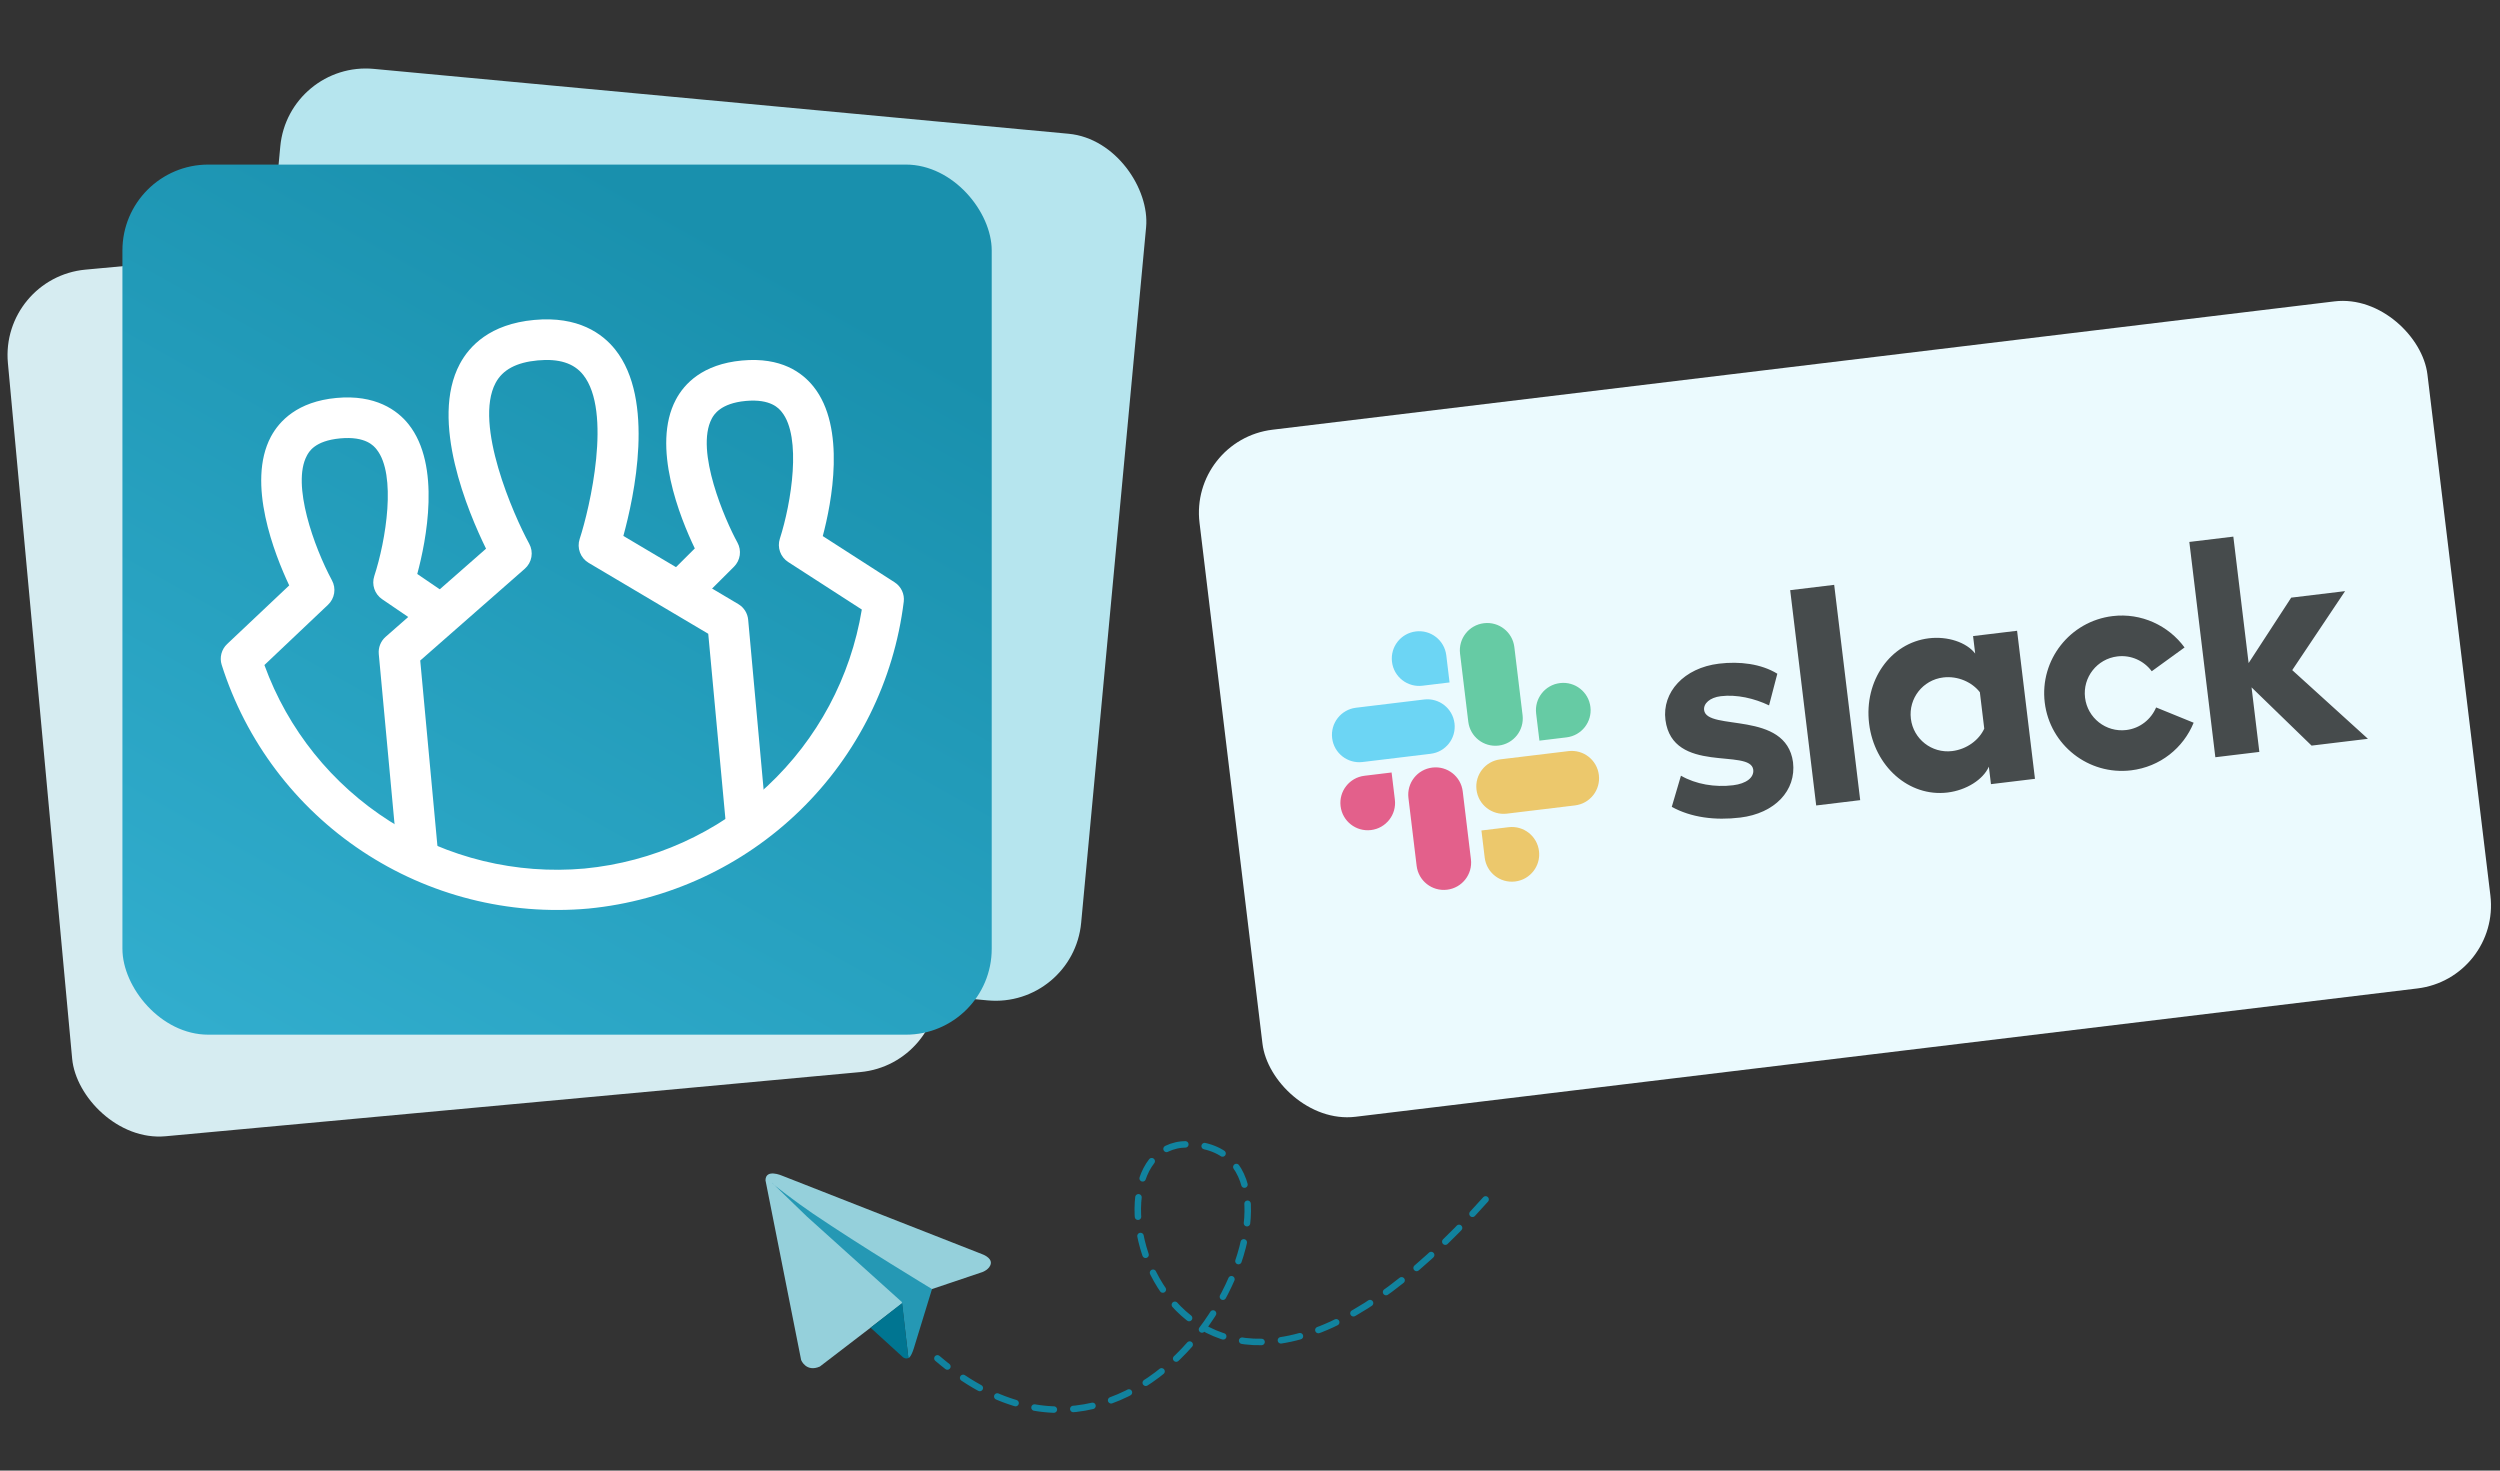 <svg width="510" height="300" viewBox="0 0 510 300" fill="none" xmlns="http://www.w3.org/2000/svg">
<rect x="0" y="0" width="510" height="300" fill="#333333" stroke="none"/>
<rect width="252.257" height="141.148" rx="17.058" transform="matrix(0.993 -0.12 0.12 0.993 242.656 89.707)" fill="#EBFAFE"/>
<g opacity="0.7">
<path d="M341.042 164.599L342.913 158.244C345.977 160.002 349.843 160.641 353.534 160.195C356.261 159.865 357.854 158.609 357.662 157.015C357.082 152.573 341.226 158.022 339.752 146.878C339.026 141.22 343.533 136.249 350.664 135.387C354.901 134.875 359.265 135.412 362.574 137.438L360.886 143.899C357.905 142.471 354.313 141.629 351.041 142.024C348.817 142.293 347.476 143.519 347.638 144.861C348.207 149.219 364.321 144.846 365.776 155.481C366.476 161.27 362.059 165.932 355.011 166.784C349.852 167.408 344.964 166.764 341.042 164.599ZM439.849 144.317C438.822 146.739 436.576 148.586 433.766 148.925C429.613 149.427 425.851 146.477 425.349 142.324C424.847 138.17 427.798 134.409 431.951 133.907C434.762 133.567 437.382 134.826 438.957 136.934L445.649 132.082C442.386 127.624 436.831 124.975 430.957 125.685C422.274 126.734 416.078 134.633 417.127 143.317C418.176 152.001 426.076 158.197 434.759 157.148C440.674 156.433 445.402 152.584 447.504 147.435L439.849 144.317ZM365.197 120.394L374.174 119.309L379.481 163.231L370.504 164.316L365.197 120.394ZM446.623 110.555L451.93 154.477L460.907 153.392L459.316 140.22L471.563 152.104L483.057 150.716L467.616 136.705L478.396 120.591L467.405 121.919L458.718 135.269L455.6 109.47L446.623 110.555ZM404.788 148.639C403.746 150.935 401.254 152.854 398.234 153.219C394.081 153.721 390.319 150.77 389.817 146.617C389.315 142.464 392.266 138.702 396.419 138.201C399.439 137.836 402.327 139.189 403.891 141.213L404.788 148.639ZM402.507 129.761L402.938 133.327C401.171 131.029 397.313 129.75 393.496 130.211C385.609 131.164 380.242 138.878 381.296 147.604C382.351 156.33 389.411 162.627 397.298 161.674C401.115 161.213 404.557 159.052 405.726 156.4L406.157 159.965L415.134 158.881L411.485 128.676L402.507 129.761Z" fill="black"/>
<path d="M284.554 163.125C284.924 166.187 282.748 168.961 279.685 169.331C276.623 169.702 273.849 167.526 273.479 164.463C273.109 161.401 275.285 158.627 278.347 158.257L283.885 157.587L284.554 163.125ZM287.322 162.79C286.952 159.728 289.128 156.954 292.191 156.584C295.253 156.214 298.027 158.39 298.397 161.452L300.07 175.296C300.44 178.358 298.264 181.132 295.202 181.502C292.139 181.872 289.365 179.696 288.995 176.634L287.322 162.79Z" fill="#E01E5A"/>
<path d="M290.172 139.887C287.11 140.257 284.336 138.081 283.966 135.019C283.596 131.957 285.772 129.182 288.834 128.812C291.897 128.442 294.671 130.618 295.041 133.681L295.71 139.218L290.172 139.887ZM290.512 142.698C293.574 142.328 296.349 144.504 296.719 147.566C297.089 150.629 294.913 153.403 291.85 153.773L277.965 155.451C274.902 155.821 272.128 153.645 271.758 150.583C271.388 147.52 273.564 144.746 276.626 144.376L290.512 142.698Z" fill="#36C5F0"/>
<path d="M313.372 145.554C313.002 142.492 315.178 139.717 318.241 139.347C321.303 138.977 324.077 141.153 324.447 144.216C324.817 147.278 322.641 150.052 319.579 150.422L314.041 151.091L313.372 145.554ZM310.604 145.889C310.974 148.951 308.798 151.725 305.735 152.095C302.673 152.465 299.899 150.289 299.529 147.227L297.851 133.341C297.481 130.279 299.657 127.505 302.719 127.135C305.781 126.765 308.556 128.941 308.926 132.003L310.604 145.889Z" fill="#2EB67D"/>
<path d="M307.748 168.75C310.811 168.379 313.585 170.555 313.955 173.618C314.325 176.68 312.149 179.454 309.087 179.824C306.024 180.194 303.25 178.019 302.88 174.956L302.211 169.419L307.748 168.75ZM307.414 165.981C304.351 166.351 301.577 164.175 301.207 161.112C300.837 158.05 303.013 155.276 306.076 154.906L319.961 153.228C323.024 152.858 325.798 155.034 326.168 158.096C326.538 161.159 324.362 163.933 321.299 164.303L307.414 165.981Z" fill="#ECB22E"/>
</g>
<path d="M303.061 244.683C239.537 316.147 217.039 233.434 242.184 233.434C275.073 233.434 236.89 316.147 191.232 277.106" stroke="#11839F" stroke-width="1.323" stroke-linecap="round" stroke-dasharray="3.97 3.97"/>
<rect width="177.335" height="177.501" rx="17.517" transform="matrix(0.996 0.093 -0.093 0.996 58.808 12.424)" fill="#B6E5EE"/>
<rect width="177.335" height="177.501" rx="17.517" transform="matrix(0.996 -0.092 0.092 0.996 0 56.615)" fill="#D6ECF1"/>
<rect width="177.335" height="177.501" rx="17.517" transform="matrix(1 0 -0 1 24.975 33.574)" fill="url(#paint0_linear_8507_52989)"/>
<path d="M156.473 168.734L148.21 169.501L144.482 129.29L120.071 114.815C119.261 114.331 118.639 113.587 118.309 112.704C117.978 111.821 117.957 110.852 118.25 109.955C120.322 103.633 124.91 83.895 118.961 76.46C117.063 74.075 114.021 73.119 109.687 73.522C105.353 73.924 102.538 75.424 101.102 78.118C96.621 86.522 104.759 105.079 107.958 110.92C108.412 111.746 108.57 112.701 108.407 113.629C108.244 114.557 107.769 115.401 107.061 116.024L85.727 134.747L89.455 174.958L81.191 175.726L77.269 133.416C77.209 132.765 77.304 132.11 77.545 131.503C77.787 130.896 78.168 130.354 78.658 129.921L99.152 111.932C95.499 104.487 87.609 85.815 93.806 74.238C95.739 70.61 99.933 66.107 108.959 65.269C117.985 64.43 122.926 68.085 125.493 71.295C133.675 81.537 129.352 101.343 127.166 109.33L150.617 123.238C151.179 123.572 151.655 124.034 152.004 124.586C152.353 125.139 152.566 125.766 152.625 126.417L156.473 168.734Z" fill="white"/>
<path d="M120.037 185.348C103.753 186.805 87.462 182.67 73.858 173.627C60.253 164.584 50.15 151.174 45.22 135.616C44.99 134.877 44.973 134.088 45.17 133.339C45.368 132.59 45.772 131.911 46.337 131.38L58.999 119.425C56.026 113.119 50.246 98.531 55.261 89.088C56.974 85.888 60.681 81.919 68.632 81.18C76.584 80.442 81.061 83.678 83.335 86.536C90.041 94.936 86.927 110.396 85.121 117.091L92.357 122.021L87.676 128.863L77.948 122.232C77.206 121.725 76.65 120.991 76.362 120.14C76.075 119.29 76.072 118.369 76.353 117.517C78.728 110.27 80.92 96.847 76.84 91.697C76.305 91.016 74.649 88.942 69.397 89.43C64.145 89.918 62.989 92.225 62.587 92.984C59.469 98.82 64.073 111.622 67.72 118.393C68.155 119.193 68.312 120.115 68.168 121.015C68.023 121.914 67.585 122.741 66.922 123.367L53.939 135.666C58.708 148.814 67.699 160.015 79.513 167.524C91.327 175.034 105.299 178.43 119.252 177.183C133.195 175.838 146.303 169.927 156.534 160.37C166.764 150.813 173.541 138.148 175.81 124.348L160.788 114.649C160.02 114.155 159.437 113.421 159.13 112.562C158.822 111.703 158.808 110.766 159.088 109.898C161.433 102.626 163.6 89.14 159.469 84.032C158.925 83.362 157.281 81.314 152.121 81.793C146.961 82.273 145.614 84.625 145.203 85.394C141.727 91.948 147.976 106.206 150.437 110.683C150.871 111.469 151.037 112.374 150.911 113.263C150.784 114.152 150.372 114.975 149.736 115.61L141.403 123.919L135.535 118.057L141.741 111.879C138.735 105.631 132.833 91.008 137.88 81.517C139.59 78.288 143.322 74.29 151.356 73.544C159.39 72.798 163.672 76.024 165.944 78.855C172.645 87.209 169.646 102.612 167.846 109.362L182.49 118.781C183.144 119.197 183.667 119.79 183.999 120.49C184.331 121.19 184.459 121.97 184.366 122.739C182.371 138.919 174.911 153.94 163.216 165.322C151.521 176.705 136.29 183.768 120.037 185.348Z" fill="white"/>
<path d="M156.162 240.797L163.434 277.457C163.434 277.457 164.45 280 167.247 278.779L184.027 265.915L190.128 262.966L200.399 259.508C200.399 259.508 201.975 258.949 202.128 257.729C202.281 256.508 200.348 255.847 200.348 255.847L159.518 239.83C159.518 239.83 156.162 238.356 156.162 240.797Z" fill="#95D0DB"/>
<path d="M185.317 277.046C185.317 277.046 185.807 277 186.417 275.068C187.027 273.136 190.129 262.966 190.129 262.966C190.129 262.966 175.631 254.228 165.739 247.506C162.574 245.355 157.369 241.418 157.496 241.292C157.496 241.292 163.841 247.458 164.604 248.17C165.367 248.882 183.977 265.61 183.977 265.61" fill="#2598B4"/>
<path d="M177.593 270.847L184.23 276.898C184.23 276.898 184.749 277.292 185.316 277.045L184.045 265.805" fill="#007591"/>
<defs>
<linearGradient id="paint0_linear_8507_52989" x1="114.705" y1="10.014" x2="19.814" y2="179.201" gradientUnits="userSpaceOnUse">
<stop stop-color="#1990AD"/>
<stop offset="1" stop-color="#31ADCD"/>
</linearGradient>
</defs>
</svg>
